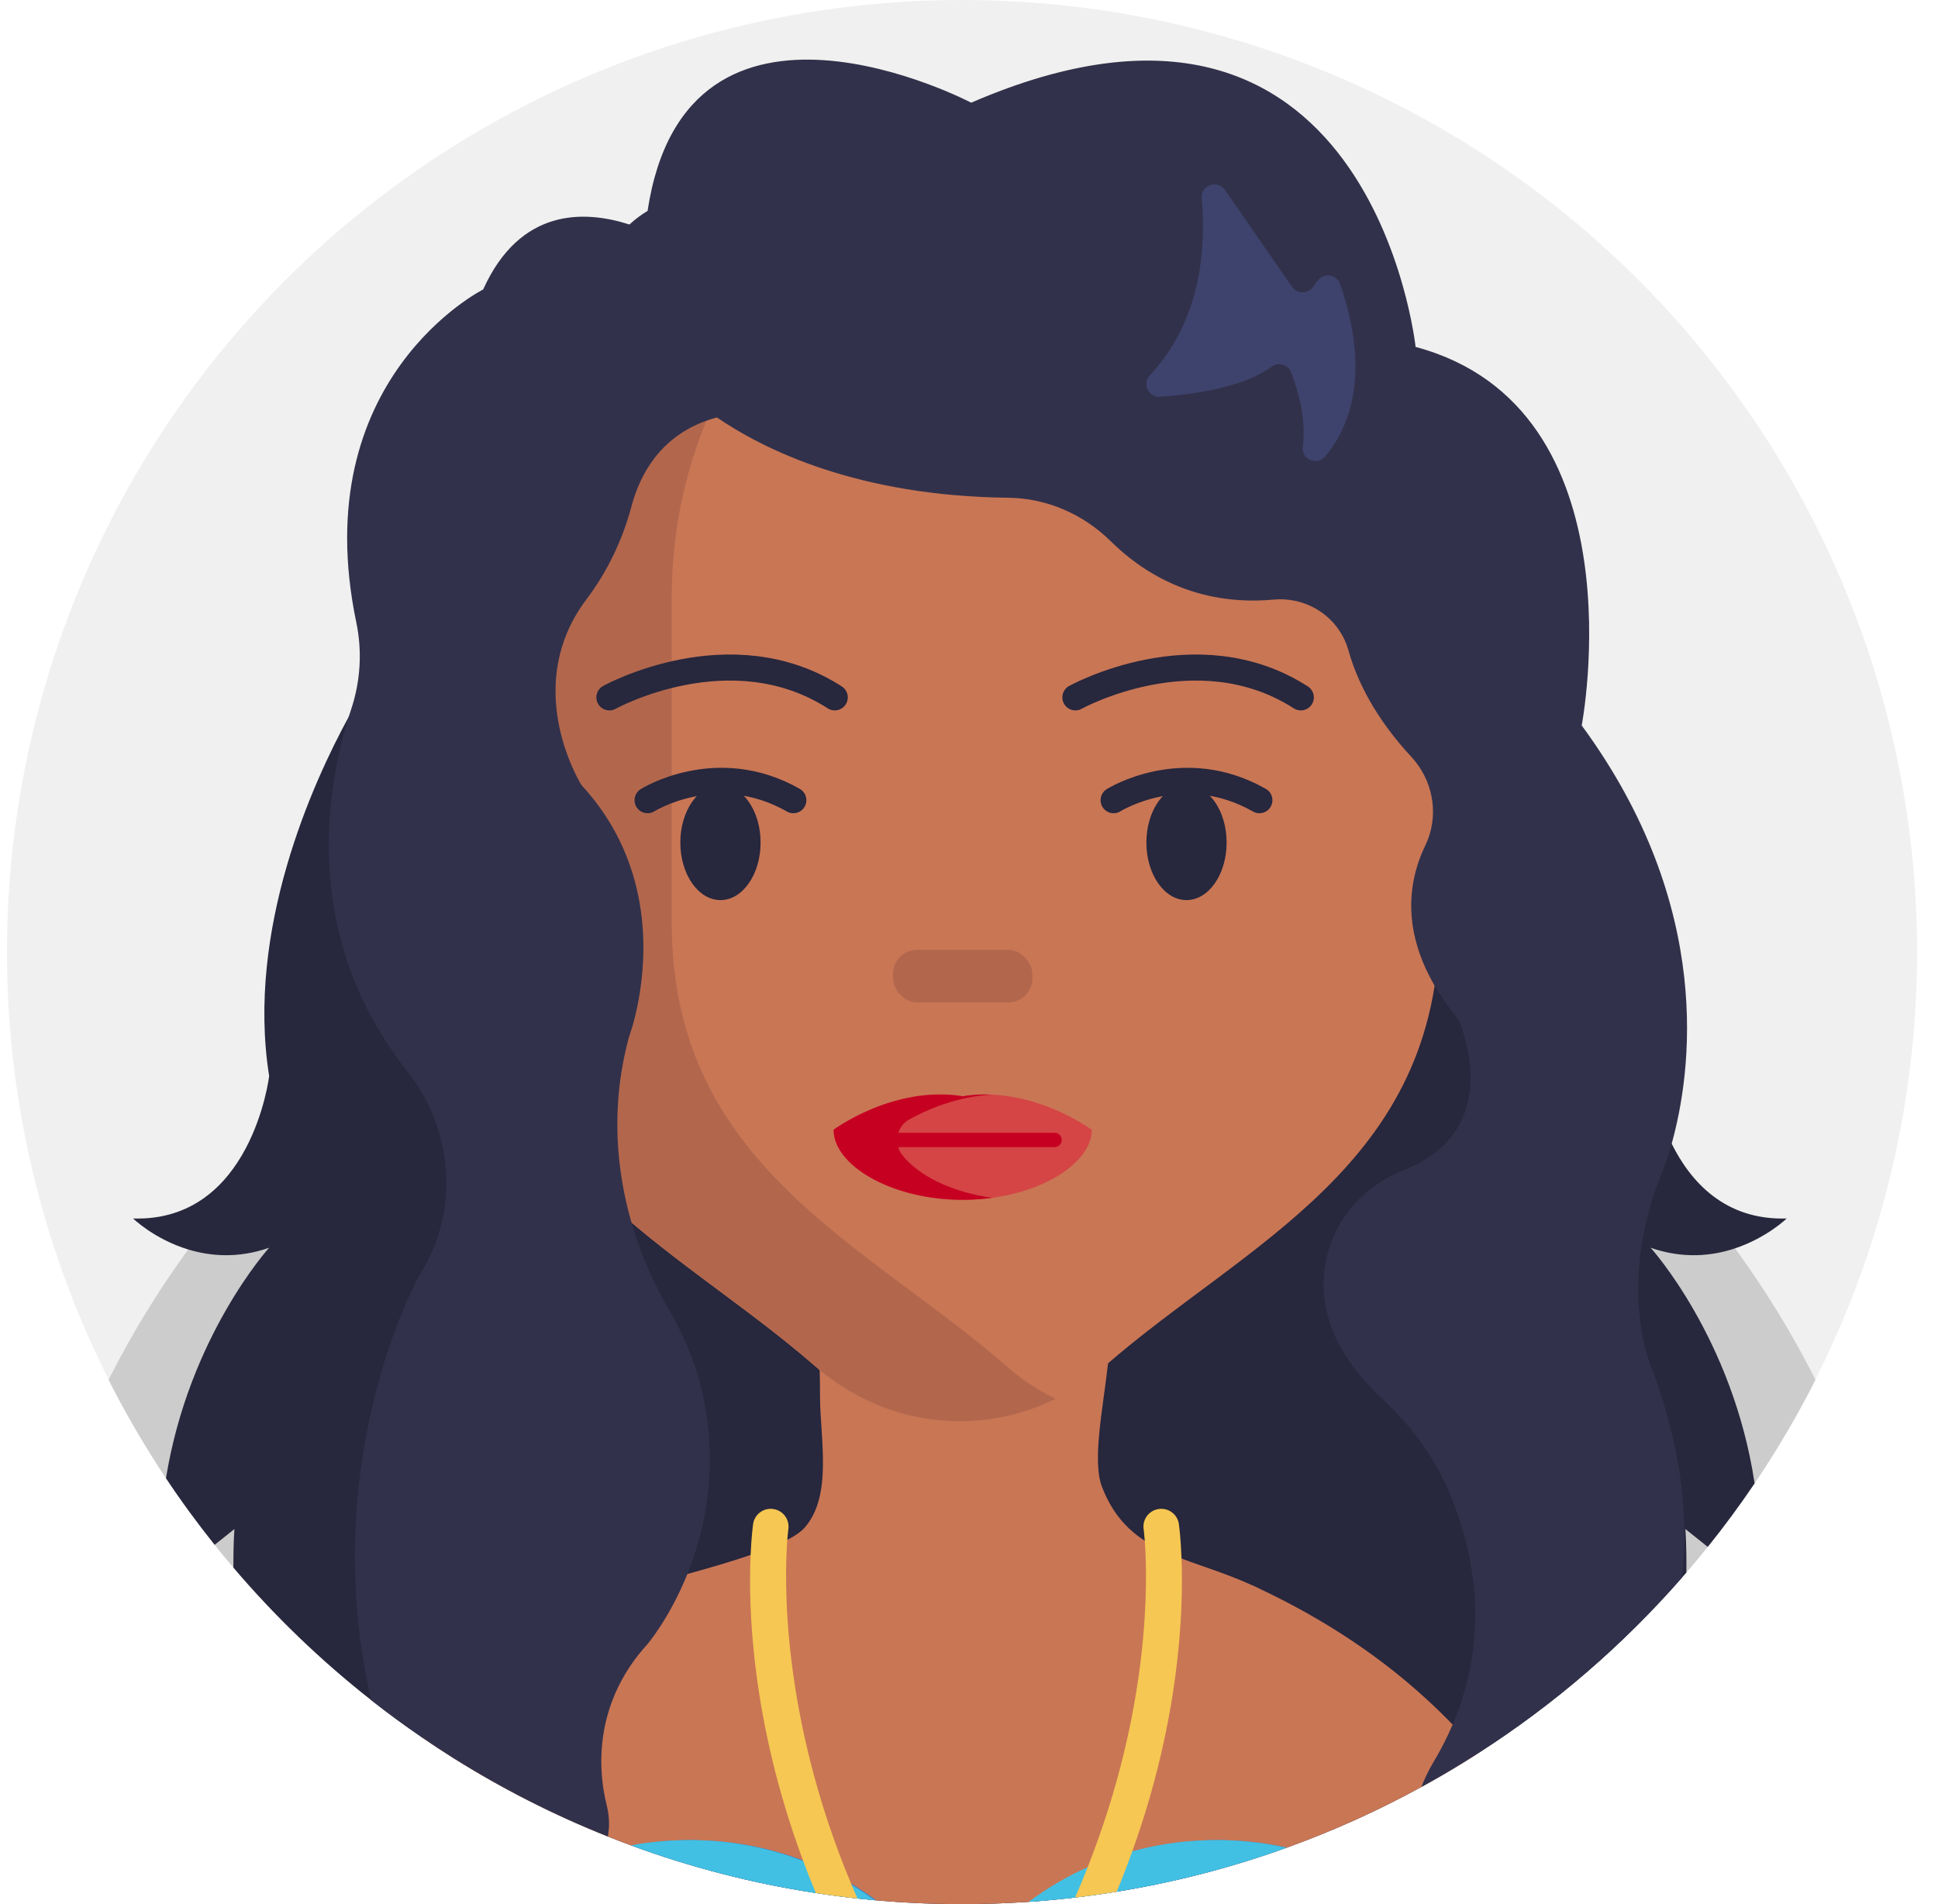 <?xml version="1.0" encoding="UTF-8"?>
<svg width="57px" height="56px" viewBox="0 0 57 56" version="1.1" xmlns="http://www.w3.org/2000/svg" xmlns:xlink="http://www.w3.org/1999/xlink">
    <title>8EFCE2AA-133F-4F9E-8212-47275E6EAA43</title>
    <g id="Page-1" stroke="none" stroke-width="1" fill="none" fill-rule="evenodd">
        <g id="Cricbaba-Profile-Menu---Account-setting-1.02" transform="translate(-907, -502)">
            <g id="avatars-women" transform="translate(843, 374)">
                <g id="Avatar-Users-Cricbaba-GREY_22" transform="translate(64.205, 128)">
                    <ellipse id="Oval" fill="#F0F0F0" fill-rule="nonzero" cx="28.09" cy="28" rx="28.09" ry="28"></ellipse>
                    <g id="Group" transform="translate(2.988, 1.753)">
                        <path d="M50.204,38.826 C49.671,39.881 49.071,40.899 48.413,41.873 C47.98,42.515 47.52,43.138 47.035,43.741 C46.831,43.996 46.62,44.247 46.406,44.496 C46.365,44.545 46.322,44.594 46.278,44.642 C44.541,46.629 42.524,48.371 40.291,49.803 C40.134,49.905 39.975,50.004 39.816,50.102 C39.421,50.345 39.021,50.578 38.612,50.801 C37.351,51.492 36.029,52.091 34.659,52.584 C34.654,52.586 34.648,52.588 34.643,52.589 C33.042,53.167 31.374,53.602 29.652,53.881 C29.246,53.948 28.838,54.005 28.427,54.053 C27.991,54.104 27.551,54.146 27.11,54.177 C27.093,54.178 27.077,54.18 27.061,54.181 C26.413,54.224 25.76,54.247 25.102,54.247 C24.252,54.247 23.41,54.21 22.578,54.136 C22.562,54.135 22.545,54.133 22.529,54.131 C22.361,54.116 22.193,54.1 22.026,54.082 C21.615,54.037 21.207,53.984 20.801,53.92 C18.927,53.634 17.114,53.162 15.381,52.525 C15.376,52.524 15.37,52.521 15.365,52.518 C15.139,52.436 14.913,52.35 14.69,52.259 C13.094,51.625 11.571,50.848 10.135,49.946 C9.825,49.751 9.519,49.55 9.217,49.342 C8.706,48.993 8.206,48.627 7.721,48.244 C6.243,47.083 4.887,45.777 3.671,44.349 C3.484,44.129 3.299,43.906 3.119,43.68 C2.615,43.048 2.137,42.396 1.689,41.722 C1.071,40.794 0.506,39.827 0,38.827 C0.678,37.483 1.462,36.203 2.342,34.994 C3.996,32.716 5.988,30.696 8.244,29.007 C9.142,28.332 10.084,27.711 11.064,27.146 C11.064,27.145 11.065,27.145 11.066,27.145 C12.517,26.308 14.053,25.597 15.655,25.027 C15.955,24.92 16.258,24.818 16.564,24.721 C16.836,24.634 17.11,24.552 17.385,24.473 C17.891,24.33 18.402,24.2 18.919,24.084 C20.908,23.639 22.978,23.404 25.102,23.404 C27.027,23.404 28.906,23.596 30.722,23.965 L30.723,23.965 C31.297,24.081 31.864,24.214 32.425,24.365 C34.699,24.975 36.859,25.863 38.866,26.99 C38.92,27.02 38.972,27.05 39.025,27.08 C41.553,28.521 43.835,30.342 45.791,32.466 C46.521,33.257 47.205,34.091 47.838,34.961 C48.728,36.179 49.519,37.47 50.204,38.826 L50.204,38.826 Z" id="Path" fill="#CCCCCC" fill-rule="nonzero"></path>
                        <g transform="translate(0.722, 0)">
                            <path d="M44.633,34.943 C44.633,34.943 47.05,37.607 47.691,41.873 C47.258,42.515 46.798,43.138 46.313,43.741 L45.655,43.216 C45.655,43.216 45.694,43.686 45.684,44.496 C45.643,44.545 45.6,44.594 45.556,44.642 C43.819,46.629 41.802,48.371 39.569,49.803 C39.412,49.905 39.253,50.004 39.094,50.102 C38.699,50.345 38.299,50.578 37.89,50.801 C36.629,51.492 35.307,52.091 33.937,52.584 C33.932,52.586 33.926,52.588 33.921,52.589 C32.32,53.167 30.652,53.602 28.93,53.881 C28.524,53.948 28.116,54.005 27.705,54.053 C27.269,54.104 26.829,54.146 26.388,54.177 C26.371,54.178 26.355,54.18 26.339,54.181 C25.691,54.224 25.038,54.247 24.38,54.247 C23.53,54.247 22.688,54.21 21.856,54.136 C21.84,54.135 21.823,54.133 21.807,54.131 C21.639,54.116 21.471,54.1 21.304,54.082 C20.893,54.037 20.485,53.984 20.079,53.92 C18.205,53.634 16.392,53.162 14.659,52.525 C14.654,52.524 14.648,52.521 14.643,52.518 C14.417,52.436 14.191,52.35 13.968,52.259 C12.372,51.625 10.849,50.848 9.413,49.946 C9.103,49.751 8.797,49.55 8.495,49.342 C7.984,48.993 7.484,48.627 6.999,48.244 C5.521,47.083 4.165,45.777 2.949,44.349 C2.946,43.63 2.98,43.216 2.98,43.216 L2.398,43.68 C1.893,43.048 1.415,42.396 0.967,41.722 C1.641,37.544 4.001,34.943 4.001,34.943 C3.092,35.262 2.275,35.193 1.62,34.994 C0.622,34.69 0,34.083 0,34.083 C3.488,34.19 4.001,29.893 4.001,29.893 C3.318,25.587 5.283,21.269 6.342,19.328 C6.711,18.655 6.969,18.267 6.969,18.267 L10.214,17.492 L12.752,16.886 L15.842,16.149 L23.883,14.228 L23.881,14.019 L24.317,14.124 L24.754,14.019 L24.752,14.228 L35.475,16.789 L38.42,17.492 L41.666,18.267 C41.666,18.267 45.553,24.091 44.633,29.893 C44.633,29.893 44.75,30.872 45.252,31.883 C45.801,32.991 46.811,34.139 48.634,34.083 C48.634,34.083 48.054,34.648 47.116,34.961 C46.445,35.186 45.59,35.278 44.633,34.943 Z" id="Path" fill="#27273D" fill-rule="nonzero"></path>
                            <path d="M39.569,49.803 C39.412,49.905 39.253,50.004 39.094,50.102 C38.699,50.345 38.299,50.578 37.89,50.801 C36.629,51.492 35.307,52.091 33.937,52.584 C33.932,52.586 33.926,52.588 33.921,52.589 C32.32,53.167 30.652,53.602 28.93,53.881 C28.524,53.948 28.116,54.005 27.705,54.053 C27.269,54.104 26.829,54.146 26.388,54.177 C26.371,54.178 26.355,54.18 26.339,54.181 C25.691,54.224 25.038,54.247 24.38,54.247 C23.53,54.247 22.688,54.21 21.856,54.136 C21.84,54.135 21.823,54.133 21.807,54.131 C21.639,54.116 21.471,54.1 21.304,54.082 C20.893,54.037 20.485,53.984 20.079,53.92 C18.205,53.634 16.392,53.162 14.659,52.525 C14.654,52.524 14.648,52.521 14.643,52.518 C14.417,52.436 14.191,52.35 13.968,52.259 C12.372,51.625 10.849,50.848 9.413,49.946 C9.103,49.751 8.797,49.55 8.495,49.342 C9.148,48.623 9.87,47.95 10.672,47.327 C11.693,46.534 12.842,45.827 14.138,45.212 C14.178,45.192 14.223,45.173 14.274,45.154 C14.287,45.147 14.299,45.143 14.315,45.138 C14.353,45.122 14.394,45.106 14.437,45.091 C14.473,45.077 14.509,45.064 14.547,45.052 C14.596,45.036 14.643,45.019 14.698,45.003 C14.761,44.982 14.826,44.961 14.896,44.938 C14.971,44.917 15.05,44.893 15.132,44.868 C15.362,44.802 15.61,44.732 15.872,44.658 C16.012,44.62 16.156,44.58 16.302,44.539 C16.618,44.452 16.942,44.36 17.26,44.265 C17.57,44.173 17.876,44.077 18.162,43.978 C18.577,43.837 18.949,43.688 19.241,43.534 C19.382,43.461 19.505,43.386 19.604,43.311 C19.666,43.263 19.719,43.214 19.76,43.164 C20.58,42.221 20.203,40.526 20.203,39.301 C20.203,39.018 20.199,38.768 20.193,38.54 L20.193,38.54 C20.13,35.993 19.837,36.775 21.994,36.055 C22.075,36.028 22.267,35.998 22.539,35.966 C22.539,35.966 22.539,35.968 22.54,35.966 C24.042,35.8 27.932,35.633 28.384,36.055 C28.801,36.444 28.788,37.337 28.675,38.339 L28.675,38.339 C28.525,39.684 28.199,41.219 28.5,41.986 C28.705,42.513 28.975,42.901 29.295,43.202 C29.438,43.337 29.591,43.455 29.753,43.561 C29.754,43.561 29.754,43.563 29.755,43.563 C30.081,43.774 30.446,43.934 30.836,44.083 C31.459,44.321 32.154,44.526 32.889,44.859 C32.922,44.872 32.955,44.887 32.988,44.901 C33.076,44.944 33.165,44.986 33.251,45.028 C33.268,45.036 33.285,45.043 33.301,45.052 C33.716,45.252 34.117,45.461 34.506,45.679 C35.45,46.208 36.307,46.785 37.088,47.405 C37.708,47.899 38.282,48.421 38.81,48.967 C39.074,49.239 39.328,49.518 39.569,49.803 L39.569,49.803 Z" id="Path" fill="#C97655" fill-rule="nonzero"></path>
                            <path d="M38.42,15.821 L38.42,25.382 C38.42,32.516 32.726,34.801 28.575,38.428 C26.102,40.586 22.534,40.586 20.061,38.428 C15.91,34.801 10.215,32.516 10.215,25.382 L10.215,15.821 C10.215,15.497 10.226,15.175 10.248,14.857 C10.702,8.289 15.761,3.071 22.021,2.803 C22.19,2.794 22.362,2.791 22.532,2.791 L26.103,2.791 C32.752,2.791 38.17,8.365 38.409,15.336 C38.417,15.497 38.42,15.658 38.42,15.821 L38.42,15.821 Z" id="Path" fill="#C97655" fill-rule="nonzero"></path>
                            <path d="M15.842,25.382 L15.842,15.82 C15.842,8.991 20.807,3.388 27.13,2.837 C26.791,2.805 26.448,2.79 26.1,2.79 L22.531,2.79 C15.728,2.79 10.214,8.624 10.214,15.82 L10.214,20.553 C8.655,20.553 7.392,21.813 7.392,23.366 C7.392,24.92 8.656,26.18 10.214,26.18 C10.223,26.18 10.233,26.178 10.242,26.178 C10.651,32.69 16.067,34.939 20.06,38.426 C22.083,40.194 24.841,40.516 27.131,39.388 C26.623,39.139 26.137,38.819 25.688,38.426 C21.536,34.801 15.842,32.515 15.842,25.382 Z" id="Path" fill="#B2674D" fill-rule="nonzero"></path>
                            <ellipse id="Oval" fill="#C97655" fill-rule="nonzero" cx="38.419" cy="23.366" rx="2.822" ry="2.813"></ellipse>
                            <path d="M14.008,18.757 C14.008,18.757 17.565,16.782 20.637,18.757" id="Path" stroke="#27273D" stroke-width="0.766" stroke-linecap="round"></path>
                            <path d="M27.714,18.757 C27.714,18.757 31.272,16.782 34.344,18.757" id="Path" stroke="#27273D" stroke-width="0.766" stroke-linecap="round"></path>
                            <rect id="Rectangle" fill="#B2674D" fill-rule="nonzero" x="22.349" y="26.18" width="4.1" height="1.55" rx="0.71"></rect>
                            <path d="M10.296,22.248 C9.676,22.248 9.173,22.748 9.173,23.366 C9.173,23.984 9.676,24.485 10.296,24.485 L10.296,22.248 L10.296,22.248 Z" id="Path" fill="#A05A47" fill-rule="nonzero"></path>
                            <path d="M38.419,24.485 C39.039,24.485 39.542,23.984 39.542,23.366 C39.542,22.748 39.039,22.248 38.419,22.248 L38.419,24.485 L38.419,24.485 Z" id="Path" fill="#A05A47" fill-rule="nonzero"></path>
                            <ellipse id="Oval" fill="#27273D" fill-rule="nonzero" cx="17.275" cy="23.027" rx="1.18" ry="1.692"></ellipse>
                            <ellipse id="Oval" fill="#27273D" fill-rule="nonzero" cx="30.982" cy="23.027" rx="1.18" ry="1.692"></ellipse>
                            <path d="M15.131,21.781 C15.131,21.781 17.168,20.499 19.419,21.781" id="Path" stroke="#27273D" stroke-width="0.766" stroke-linecap="round"></path>
                            <path d="M28.838,21.781 C28.838,21.781 30.875,20.499 33.126,21.781" id="Path" stroke="#27273D" stroke-width="0.766" stroke-linecap="round"></path>
                            <g transform="translate(20.602, 30.435)" fill-rule="nonzero" id="Path">
                                <path d="M3.798,0.054 C1.768,-0.274 0.001,1.039 0.001,1.039 C0.001,2.085 1.701,3.1 3.798,3.1 L3.798,3.1 C5.894,3.1 7.594,2.085 7.594,1.039 C7.594,1.039 5.826,-0.274 3.798,0.054 Z" fill="#D54545"></path>
                                <path d="M6.499,1.128 L1.904,1.128 C1.956,0.968 2.063,0.825 2.223,0.736 C2.743,0.449 3.635,0.054 4.666,0.006 C4.385,-0.009 4.094,0.003 3.798,0.053 C1.769,-0.276 0,1.038 0,1.038 C0,2.083 1.7,3.099 3.798,3.099 C4.098,3.099 4.389,3.077 4.668,3.04 C3.449,2.872 2.455,2.365 2.002,1.756 C1.955,1.691 1.923,1.621 1.902,1.549 L6.499,1.549 C6.615,1.549 6.711,1.455 6.711,1.338 C6.711,1.221 6.616,1.127 6.499,1.127 L6.499,1.128 Z" fill="#C60021"></path>
                            </g>
                            <path d="M21.856,54.136 C21.84,54.135 21.823,54.133 21.807,54.131 C21.639,54.116 21.471,54.1 21.304,54.082 C20.893,54.037 20.485,53.984 20.079,53.92 C18.205,53.634 16.392,53.162 14.659,52.525 C15.047,52.451 15.442,52.402 15.845,52.378 C15.904,52.375 15.962,52.373 16.021,52.371 C16.07,52.368 16.119,52.367 16.168,52.366 C16.178,52.365 16.188,52.365 16.198,52.365 C16.249,52.363 16.299,52.363 16.35,52.363 C16.415,52.363 16.479,52.363 16.543,52.365 C16.553,52.365 16.564,52.365 16.574,52.366 C16.629,52.368 16.685,52.369 16.74,52.372 C16.752,52.372 16.763,52.372 16.775,52.372 C16.783,52.373 16.789,52.373 16.797,52.373 C17.821,52.415 18.799,52.62 19.702,52.961 C20.197,53.149 20.669,53.379 21.117,53.643 L21.118,53.643 C21.369,53.793 21.612,53.954 21.844,54.126 C21.849,54.129 21.852,54.131 21.856,54.135 L21.856,54.136 Z" id="Path" fill="#3586CB" fill-rule="nonzero"></path>
                            <path d="M32.09,52.366 C32.725,52.378 33.342,52.453 33.937,52.584 C33.932,52.586 33.926,52.588 33.921,52.589 C32.32,53.167 30.652,53.602 28.93,53.881 C28.524,53.948 28.116,54.005 27.705,54.053 C27.269,54.104 26.829,54.146 26.388,54.177 C26.412,54.161 26.436,54.145 26.459,54.127 C26.955,53.762 27.492,53.446 28.066,53.188 L28.066,53.188 C28.487,52.994 28.926,52.833 29.382,52.707 L29.383,52.707 C30.079,52.514 30.808,52.397 31.564,52.369 C31.603,52.367 31.643,52.366 31.682,52.366 C31.693,52.365 31.704,52.365 31.715,52.365 C31.764,52.363 31.813,52.363 31.862,52.363 C31.938,52.363 32.012,52.365 32.089,52.366 L32.09,52.366 Z" id="Path" fill="#3586CB" fill-rule="nonzero"></path>
                            <path d="M21.807,54.131 C21.639,54.116 21.471,54.1 21.304,54.082 C20.893,54.037 20.485,53.984 20.079,53.92 C18.205,53.634 16.392,53.162 14.659,52.525 C14.654,52.524 14.648,52.521 14.643,52.518 C15.035,52.446 15.436,52.399 15.845,52.378 C15.904,52.375 15.962,52.373 16.021,52.371 C16.07,52.368 16.119,52.367 16.168,52.366 C16.178,52.365 16.188,52.365 16.198,52.365 C16.248,52.364 16.3,52.364 16.351,52.364 C16.426,52.364 16.499,52.365 16.574,52.366 C16.629,52.368 16.685,52.369 16.74,52.372 C16.752,52.372 16.763,52.372 16.775,52.372 C16.783,52.373 16.789,52.373 16.797,52.373 C17.824,52.421 18.805,52.633 19.71,52.983 C20.209,53.174 20.685,53.408 21.133,53.681 C21.364,53.819 21.586,53.968 21.8,54.126 C21.802,54.127 21.805,54.129 21.807,54.13 L21.807,54.131 Z" id="Path" fill="#41C0E3" fill-rule="nonzero"></path>
                            <path d="M33.921,52.589 C32.32,53.167 30.652,53.602 28.93,53.881 C28.524,53.948 28.116,54.005 27.705,54.053 C27.269,54.104 26.829,54.146 26.388,54.177 C26.371,54.178 26.355,54.18 26.339,54.181 C26.364,54.163 26.389,54.146 26.414,54.127 C26.926,53.751 27.482,53.426 28.075,53.161 C28.496,52.974 28.935,52.817 29.389,52.693 C30.082,52.503 30.811,52.392 31.565,52.369 C31.604,52.367 31.644,52.366 31.683,52.366 C31.743,52.365 31.803,52.364 31.863,52.364 C31.939,52.364 32.015,52.365 32.09,52.366 C32.719,52.381 33.331,52.458 33.921,52.589 L33.921,52.589 Z" id="Path" fill="#41C0E3" fill-rule="nonzero"></path>
                            <path d="M44.701,38.571 C45.593,40.999 45.743,43.027 45.556,44.642 C43.819,46.629 41.802,48.371 39.569,49.803 C39.412,49.905 39.253,50.004 39.094,50.102 C38.699,50.345 38.299,50.578 37.89,50.801 C37.989,50.546 38.111,50.297 38.254,50.057 C38.472,49.691 38.656,49.327 38.81,48.967 C39.97,46.25 39.399,43.746 38.688,42.087 C38.251,41.069 37.583,40.173 36.77,39.419 C34.809,37.602 34.804,35.927 35.259,34.731 C35.629,33.759 36.431,33.028 37.4,32.645 C40.451,31.443 38.981,28.233 38.981,28.233 C38.699,27.891 38.468,27.56 38.28,27.238 C38.232,27.154 38.186,27.072 38.144,26.99 C37.985,26.686 37.865,26.391 37.779,26.106 C37.405,24.881 37.646,23.854 38.007,23.109 C38.398,22.301 38.268,21.339 37.712,20.643 C37.676,20.597 37.638,20.553 37.599,20.511 C36.511,19.339 35.987,18.242 35.743,17.368 C35.684,17.157 35.593,16.963 35.475,16.789 C35.062,16.171 34.322,15.81 33.546,15.881 C31.248,16.092 29.681,15.081 28.755,14.166 C27.949,13.37 26.876,12.899 25.743,12.886 C21.307,12.837 18.55,11.468 17.171,10.524 C17.063,10.552 16.961,10.585 16.863,10.62 C15.499,11.107 14.908,12.199 14.658,13.138 C14.395,14.124 13.951,15.056 13.335,15.872 C13.081,16.208 12.891,16.548 12.752,16.886 C11.814,19.161 13.187,21.335 13.187,21.335 C14.285,22.525 14.765,23.84 14.933,25.027 C15.223,27.076 14.584,28.747 14.584,28.747 C14.017,30.839 14.235,32.732 14.658,34.2 L14.658,34.202 C14.983,35.323 15.429,36.196 15.737,36.721 C16.191,37.494 16.546,38.325 16.742,39.198 C17.233,41.384 16.83,43.236 16.302,44.539 C15.777,45.841 15.131,46.598 15.131,46.598 C13.427,48.465 13.731,50.543 13.921,51.299 C13.98,51.536 14.011,51.782 13.992,52.026 C13.986,52.104 13.978,52.181 13.968,52.259 C12.372,51.625 10.849,50.848 9.413,49.946 C9.103,49.751 8.797,49.55 8.495,49.342 C7.984,48.993 7.484,48.627 6.999,48.244 C5.384,41.172 8.401,35.789 8.401,35.789 C8.448,35.713 8.493,35.636 8.537,35.562 C9.606,33.717 9.38,31.42 8.057,29.745 C7.864,29.5 7.685,29.254 7.522,29.007 C5.041,25.29 5.704,21.379 6.342,19.328 C6.366,19.253 6.39,19.18 6.413,19.108 C6.687,18.286 6.742,17.404 6.565,16.556 C5.066,9.384 10.296,6.76 10.296,6.76 C11.381,4.358 13.271,4.423 14.599,4.85 C14.881,4.588 15.131,4.451 15.131,4.451 C16.278,-3.127 24.65,1.267 24.65,1.267 C36.412,-3.827 37.72,8.45 37.72,8.45 C44.402,10.239 42.606,19.583 42.606,19.583 C46.539,24.935 45.826,29.829 45.252,31.883 C45.187,32.115 45.124,32.311 45.069,32.466 C44.97,32.751 44.9,32.904 44.9,32.904 C43.604,36.285 44.701,38.571 44.701,38.571 Z" id="Path" fill="#32314B" fill-rule="nonzero"></path>
                            <path d="M31.43,4.081 C31.559,5.55 31.41,7.679 29.907,9.281 C29.672,9.532 29.862,9.94 30.205,9.916 C31.203,9.846 32.664,9.64 33.472,9.037 C33.675,8.886 33.966,8.958 34.057,9.194 C34.26,9.719 34.511,10.573 34.402,11.387 C34.353,11.762 34.831,11.955 35.072,11.662 C35.794,10.784 36.399,9.217 35.5,6.6 C35.401,6.314 35.019,6.257 34.839,6.501 L34.7,6.69 C34.546,6.898 34.232,6.893 34.085,6.681 L32.114,3.835 C31.895,3.518 31.396,3.696 31.429,4.08 L31.43,4.081 Z" id="Path" fill="#3E436D" fill-rule="nonzero"></path>
                            <path d="M21.133,53.682 C21.188,53.814 21.245,53.948 21.304,54.082 C20.893,54.037 20.485,53.984 20.079,53.92 C19.947,53.604 19.824,53.291 19.71,52.984 C19.707,52.976 19.705,52.969 19.702,52.962 C18.18,48.858 18.093,45.518 18.162,43.978 C18.185,43.45 18.227,43.133 18.235,43.07 C18.276,42.785 18.54,42.585 18.827,42.627 C19.113,42.667 19.313,42.931 19.272,43.217 C19.271,43.228 19.257,43.337 19.241,43.534 C19.157,44.663 19.045,48.681 21.117,53.644 L21.118,53.644 C21.122,53.657 21.128,53.669 21.133,53.682 L21.133,53.682 Z" id="Path" fill="#F6C752" fill-rule="nonzero"></path>
                            <path d="M29.389,52.693 C29.389,52.693 29.386,52.702 29.385,52.707 L29.383,52.707 C29.246,53.091 29.096,53.483 28.93,53.881 C28.524,53.948 28.116,54.005 27.705,54.053 C27.832,53.761 27.953,53.472 28.066,53.188 L28.075,53.161 C29.933,48.458 29.838,44.689 29.755,43.563 C29.739,43.346 29.722,43.227 29.721,43.217 C29.681,42.931 29.879,42.668 30.166,42.627 C30.452,42.585 30.718,42.785 30.758,43.07 C30.767,43.137 30.814,43.491 30.836,44.083 C30.895,45.631 30.785,48.803 29.389,52.693 L29.389,52.693 Z" id="Path" fill="#F6C752" fill-rule="nonzero"></path>
                        </g>
                    </g>
                </g>
            </g>
        </g>
    </g>
</svg>